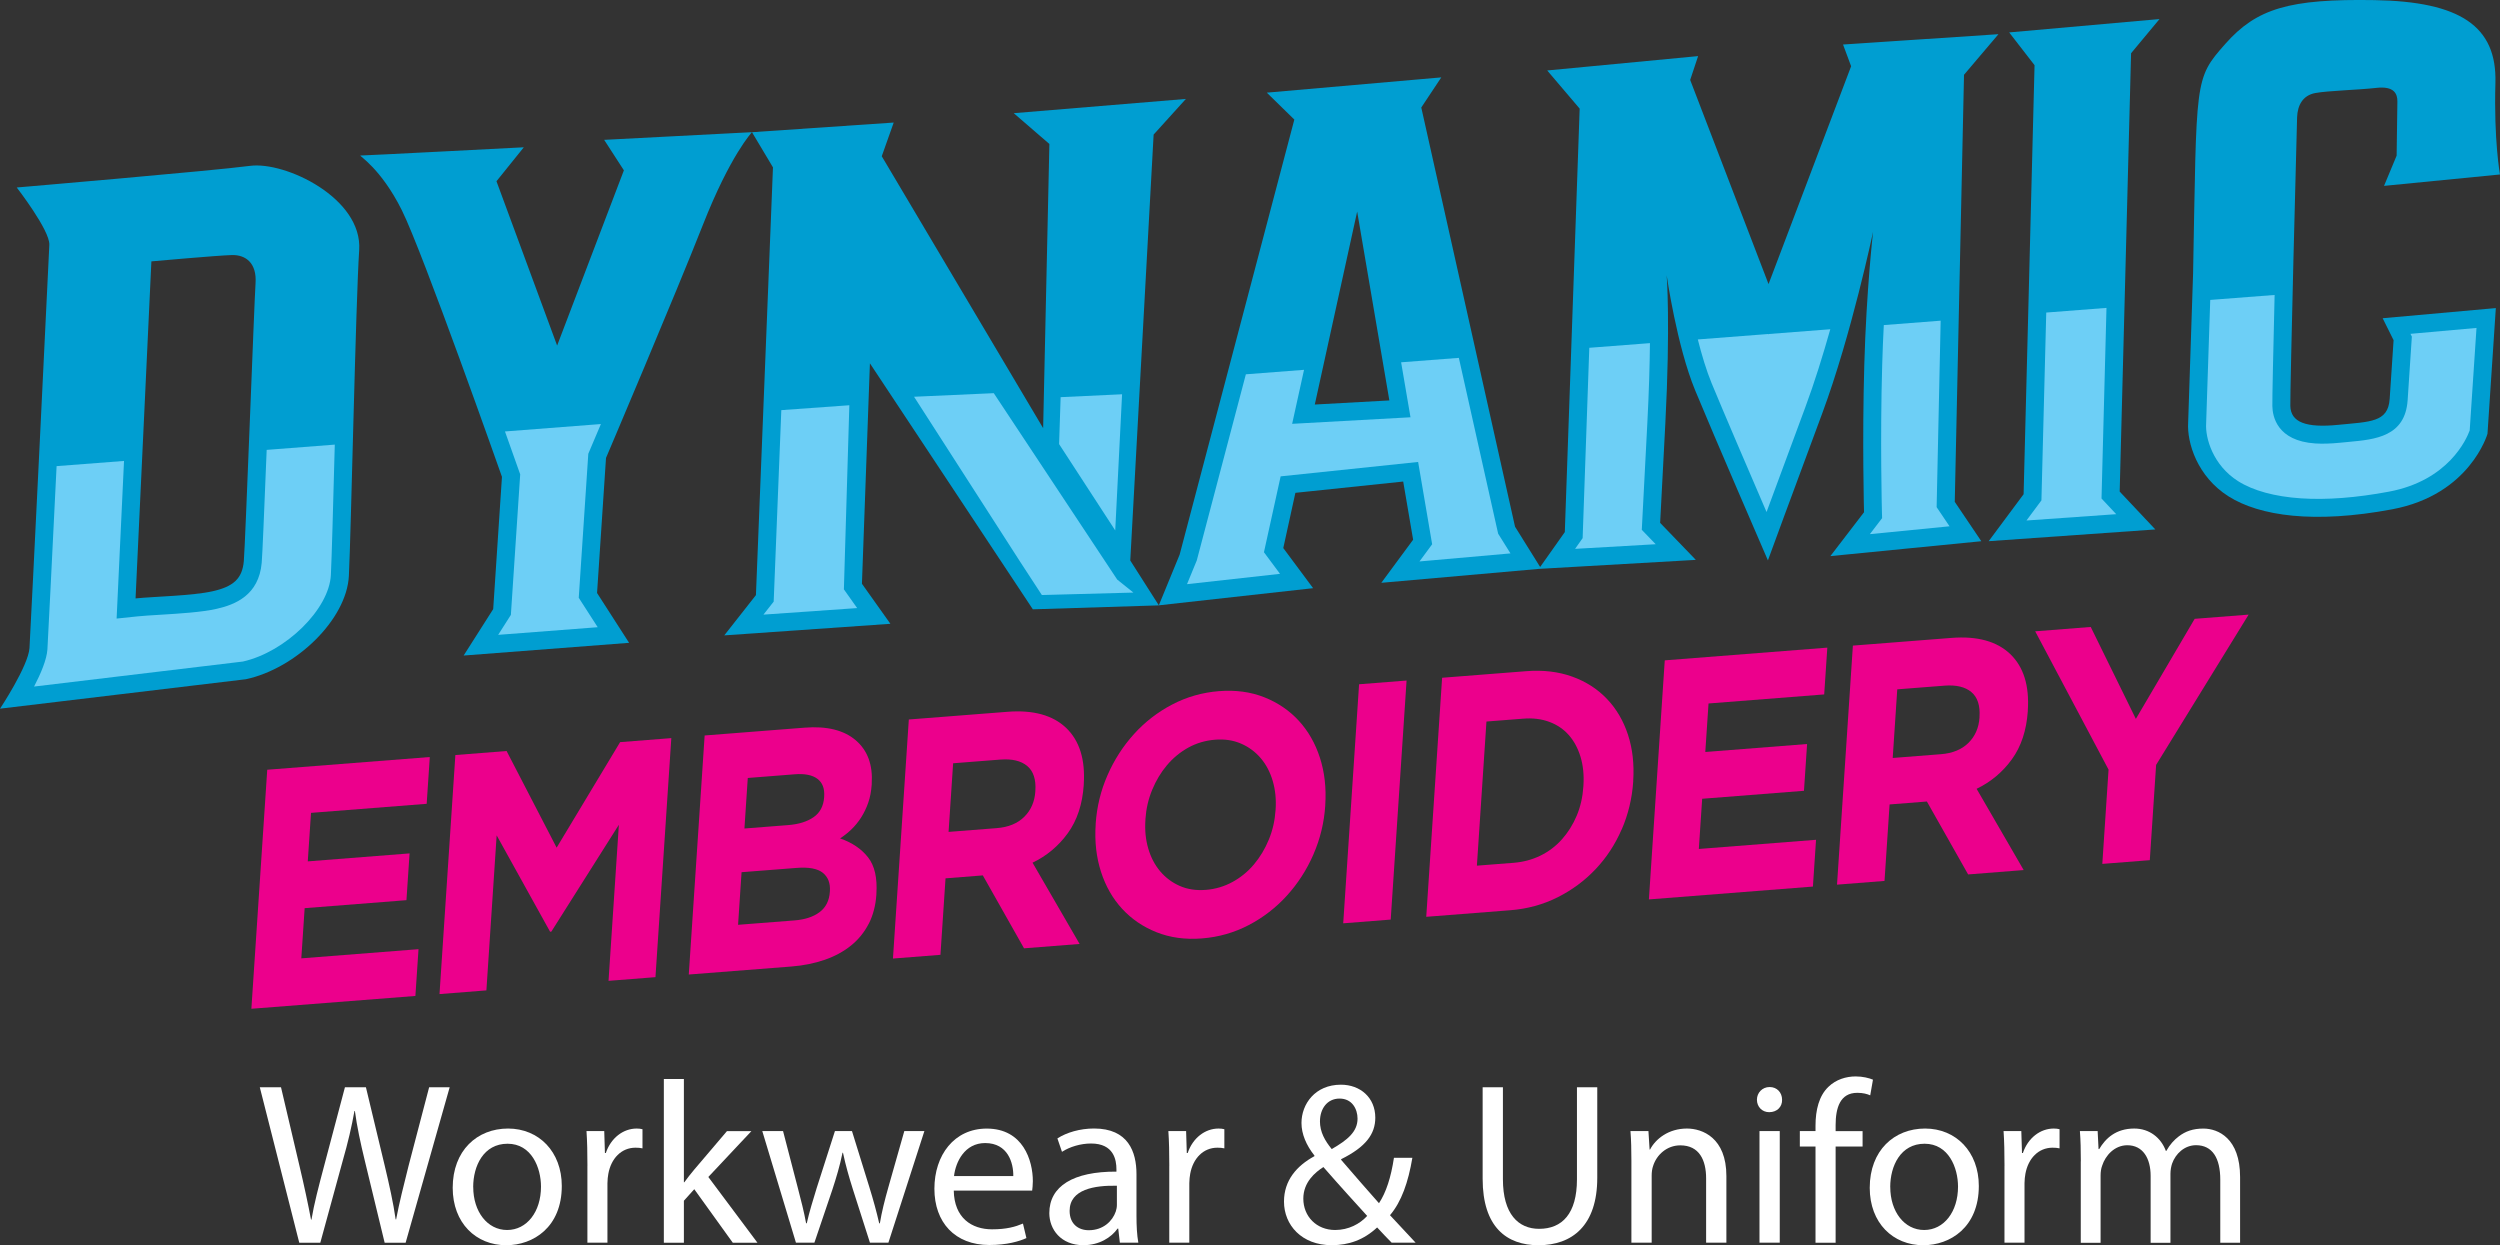 <svg xmlns="http://www.w3.org/2000/svg" id="Layer_1" viewBox="0 0 664.84 331.15"><rect x="0" y="0" width="664.84" height="331.15" fill="#333333" stroke="none"/><defs><style>.cls-1{fill:#009ed1;}.cls-2{fill:#fff;}.cls-3{fill:#ec008c;}.cls-4{fill:#6dcff6;}</style></defs><path class="cls-3" d="M66.85,268.27l4.22-63.57,43.23-3.38-.83,12.44-30.76,2.41-.86,12.9,27.07-2.12-.83,12.44-27.07,2.12-.89,13.35,31.17-2.44-.83,12.44-43.64,3.41Z"></path><path class="cls-3" d="M161.83,260.83l2.75-41.5-17.96,28.42-.33.03-14.21-25.63-2.73,41.23-12.47.98,4.22-63.57,13.62-1.07,13.31,25.7,16.88-28.06,13.62-1.07-4.22,63.57-12.47.98Z"></path><path class="cls-3" d="M231.02,245.66c-1.16,2.26-2.72,4.19-4.7,5.79-1.98,1.6-4.32,2.87-7.01,3.8-2.7.93-5.65,1.53-8.87,1.78l-27.27,2.13,4.22-63.57,26.61-2.08c5.89-.46,10.42.66,13.58,3.36,3.16,2.71,4.57,6.57,4.24,11.6v.18c-.13,1.82-.44,3.44-.94,4.86-.5,1.43-1.13,2.72-1.88,3.9-.75,1.17-1.61,2.22-2.56,3.14-.95.92-1.97,1.72-3.04,2.41,3.23,1.13,5.72,2.82,7.46,5.06,1.75,2.24,2.48,5.48,2.2,9.72v.18c-.2,2.91-.88,5.49-2.03,7.75ZM219.18,211.8c.14-2.12-.46-3.68-1.81-4.69-1.35-1.01-3.36-1.41-6.04-1.2l-12.47.98-.89,13.44,11.65-.91c2.79-.22,5.04-.92,6.75-2.11,1.71-1.19,2.64-2.96,2.8-5.32v-.18ZM220.7,236.98c.14-2.12-.49-3.74-1.88-4.87-1.4-1.12-3.73-1.56-7.01-1.3l-14.6,1.14-.93,13.99,15.01-1.17c2.79-.22,5.01-.95,6.67-2.2,1.66-1.24,2.57-3.05,2.73-5.41v-.18Z"></path><path class="cls-3" d="M272.32,252.18l-10.95-19.38-9.92.78-1.35,20.34-12.63.99,4.22-63.57,26.25-2.05c6.83-.53,12.03.9,15.59,4.29,3.55,3.4,5.11,8.39,4.68,14.99v.18c-.35,5.15-1.77,9.43-4.25,12.84-2.49,3.42-5.61,6.03-9.37,7.83l12.52,21.61-14.77,1.16ZM275.34,210.3c.2-3.03-.53-5.23-2.17-6.6-1.65-1.38-4.03-1.94-7.15-1.7l-12.55.98-1.21,18.25,12.79-1c3.12-.24,5.56-1.25,7.34-3.01,1.77-1.76,2.76-4.01,2.94-6.73v-.18Z"></path><path class="cls-3" d="M349.29,227.23c-1.79,4.09-4.14,7.73-7.05,10.94-2.91,3.21-6.29,5.82-10.15,7.84-3.86,2.02-8.01,3.2-12.44,3.55-4.43.35-8.45-.2-12.05-1.63-3.61-1.43-6.66-3.51-9.18-6.24-2.51-2.72-4.39-6.01-5.63-9.86-1.24-3.85-1.71-8.04-1.41-12.58v-.18c.31-4.54,1.36-8.85,3.16-12.94,1.79-4.09,4.14-7.73,7.05-10.94,2.9-3.21,6.29-5.82,10.15-7.84,3.86-2.02,8.01-3.2,12.43-3.55,4.43-.35,8.44.2,12.05,1.63,3.6,1.43,6.66,3.51,9.17,6.24,2.51,2.73,4.39,6.01,5.63,9.86,1.24,3.85,1.71,8.04,1.41,12.58v.18c-.31,4.54-1.36,8.86-3.15,12.94ZM339.23,215.32c.18-2.72-.07-5.26-.76-7.62-.69-2.35-1.75-4.38-3.19-6.07-1.44-1.69-3.19-2.99-5.25-3.88-2.06-.89-4.35-1.24-6.87-1.04-2.57.2-4.94.9-7.12,2.09-2.17,1.2-4.07,2.76-5.7,4.69-1.63,1.93-2.94,4.13-3.95,6.59-1.01,2.46-1.6,5.05-1.78,7.77v.18c-.19,2.72.06,5.27.75,7.62.69,2.36,1.75,4.38,3.19,6.08,1.44,1.69,3.17,2.99,5.21,3.88,2.03.89,4.34,1.24,6.91,1.04,2.51-.2,4.87-.89,7.07-2.09,2.2-1.19,4.11-2.76,5.74-4.7,1.62-1.93,2.94-4.13,3.95-6.59,1.01-2.46,1.6-5.05,1.78-7.77v-.18Z"></path><path class="cls-3" d="M357.21,245.54l4.22-63.57,12.63-.99-4.22,63.57-12.63.99Z"></path><path class="cls-3" d="M431.25,220.59c-1.73,3.99-4.05,7.52-6.94,10.57-2.9,3.06-6.27,5.55-10.12,7.48-3.86,1.93-8.03,3.07-12.51,3.42l-22.39,1.75,4.22-63.57,22.39-1.75c4.48-.35,8.54.13,12.19,1.44,3.64,1.31,6.72,3.28,9.24,5.92,2.52,2.63,4.39,5.82,5.61,9.54,1.22,3.73,1.68,7.83,1.39,12.31v.18c-.31,4.48-1.33,8.72-3.06,12.71ZM421.09,208.92c.18-2.78-.07-5.32-.76-7.62-.69-2.29-1.73-4.23-3.12-5.81-1.39-1.58-3.12-2.75-5.19-3.52-2.07-.77-4.39-1.06-6.96-.85l-9.76.76-2.54,38.33,9.76-.76c2.57-.2,4.95-.84,7.14-1.91,2.19-1.07,4.1-2.52,5.71-4.33,1.62-1.81,2.92-3.9,3.93-6.27,1-2.37,1.59-4.97,1.78-7.82v-.18Z"></path><path class="cls-3" d="M438.5,239.18l4.22-63.57,43.23-3.38-.83,12.44-30.76,2.41-.86,12.9,27.07-2.12-.83,12.44-27.07,2.12-.89,13.35,31.17-2.44-.83,12.44-43.64,3.42Z"></path><path class="cls-3" d="M523.39,232.53l-10.96-19.38-9.92.78-1.35,20.34-12.63.99,4.22-63.57,26.25-2.05c6.83-.53,12.03.9,15.59,4.29,3.55,3.4,5.11,8.39,4.68,14.99v.18c-.35,5.15-1.77,9.43-4.25,12.84-2.49,3.42-5.61,6.03-9.37,7.83l12.52,21.61-14.76,1.16ZM526.42,190.64c.2-3.03-.53-5.23-2.17-6.6-1.65-1.38-4.03-1.94-7.15-1.7l-12.55.98-1.21,18.25,12.8-1c3.12-.24,5.56-1.25,7.34-3.01,1.78-1.77,2.76-4.01,2.94-6.73v-.18Z"></path><path class="cls-3" d="M573.39,203.41l-1.68,25.34-12.63.99,1.66-25.07-19.51-36.78,14.77-1.16,12,24.45,15.64-26.61,14.35-1.12-24.6,39.96Z"></path><path class="cls-1" d="M66.46,44.11c-9.38,1.26-62.01,5.75-62.01,5.75,0,0,8.83,11.39,8.67,15.23s-4.97,102.49-5.28,107.26c-.32,4.77-7.83,16.11-7.83,16.11l65.39-7.83c13.34-2.87,26.79-15.88,27.38-27.49.58-11.61,1.82-72.78,2.74-86.62.92-13.84-19.66-23.66-29.04-22.41ZM64.84,149.22c-.4,4.67-2.8,6.77-8.23,8-5.44,1.24-15.59,1.41-20.56,1.92l4.21-89.63s17.48-1.57,21.34-1.68c3.86-.12,6.71,2.23,6.36,7.47-.35,5.24-2.71,69.25-3.12,73.92Z"></path><path class="cls-1" d="M165.91,45.31l-17.75,46.59-16.13-43.7,7.27-9.03s-42.89,2.23-43.45,2.19,5.42,3.32,11.01,14.54c5.6,11.22,26.63,70.91,26.63,70.91l-2.33,35.17-7.86,12.35,44-3.38-8.52-13.25,2.38-35.92s18.48-43.45,25.77-61.99c7.29-18.54,13.05-24.64,13.05-24.64l-39.31,2.04,5.24,8.1Z"></path><polygon class="cls-1" points="277.41 113.86 234.49 41.55 237.67 32.59 199.98 35.16 205.56 44.51 201.03 158.26 192.61 168.97 236.79 165.89 229.22 155.24 231.34 96.62 274.67 162.04 308.18 160.99 300.58 149.06 306.79 35.79 315.37 26.31 269.59 30.1 279.07 38.29 277.41 113.86"></polygon><path class="cls-1" d="M522.29,19.9l9.17-10.81-41.33,2.75,2.15,5.78-21.96,57.93-20.84-54.29,2.11-6.34-40.13,3.82,8.63,10.15-3.95,112.61-6.56,9.28-6.68-10.72-24.93-111.47,5.32-8.01-46.4,4.06,7.32,7.16-30.5,115.69-5.54,13.49,41.03-4.56-7.93-10.67,3.22-14.69,28.67-3,2.64,15.47-8.46,11.46,41.88-3.7h0l41.76-2.4-9.49-9.84,1.38-26.4c1.38-26.4.36-39.43.36-39.43,0,0,2.7,18.78,7.56,30.56,4.86,11.78,19.36,45.25,19.36,45.25,0,0,6.65-18.16,14.43-39.06,7.77-20.9,13.54-48.33,13.54-48.33,0,0-1.77,15.29-2.34,35.36-.58,20.07-.07,39.22-.07,39.22l-8.95,11.67,40.14-3.96-7.06-10.47,2.46-113.56ZM349.65,107.58l11.27-51.32,8.56,50.23-19.83,1.09Z"></path><polygon class="cls-1" points="566.73 14.16 574.29 5.07 534.31 8.62 541.06 17.34 538.15 131.43 528.86 143.92 573.18 140.8 563.7 130.73 566.73 14.16"></polygon><path class="cls-1" d="M633.64,84.64l2.9,5.83s-.62,9.35-1.04,15.62c-.42,6.27-5.19,6.04-13.7,6.89s-12.64-.65-12.72-5.07c-.08-4.42,1.68-73.54,1.8-76.73.12-3.19,1.51-5.82,4.84-6.44,3.33-.62,11.52-.83,16.25-1.37s5.62,1.6,5.58,3.66c-.04,2.06-.2,14.36-.2,14.36l-3.35,8.04,30.83-3.03s-1.65-9.13-1.21-24.32c.44-15.19-9.46-21.67-32.17-22.05-22.71-.38-31.34,2.24-39.67,11.65-8.33,9.41-7.57,9.27-8.56,61.06l-1.31,39.56c-.36,5.42,2.42,14.44,10.72,19.69,8.3,5.25,22.81,7.34,43.55,3.45,20.74-3.89,25.33-20.07,25.33-20.07l2.22-33.44-30.1,2.7Z"></path><path class="cls-4" d="M89.02,118.24l-18.1,1.4c-.67,16.63-1.14,27.97-1.32,30-.75,8.72-7.17,11.17-11.94,12.26-4.03.92-9.92,1.27-15.11,1.59-2.31.14-4.49.27-6.01.43l-5.53.58,1.97-41.92-17.93,1.38c-1.18,24.01-2.31,46.69-2.44,48.73-.18,2.71-1.75,6.44-3.55,9.89l55.53-6.65c11.39-2.56,22.94-13.9,23.4-23.01.24-4.75.58-17.78.99-32.87.02-.6.03-1.19.05-1.79Z"></path><path class="cls-4" d="M156.45,120.67l.32-.75c.05-.11,1.2-2.83,3.03-7.15l-25.51,1.97c2.09,5.86,3.51,9.87,3.72,10.48l.33.93-2.48,37.37-3.38,5.31,26.47-2.03-5.04-7.83,2.54-38.3Z"></path><polygon class="cls-4" points="205.75 159.99 203.03 163.45 227.95 161.71 224.42 156.73 225.87 107.77 207.78 109.07 205.75 159.99"></polygon><path class="cls-4" d="M516.09,85.28l-15.12,1.17c-.17,3.35-.33,6.94-.43,10.7-.57,19.69-.07,38.76-.07,38.95l.05,1.69-3.26,4.26,21.19-2.09-3.43-5.09,1.07-49.59Z"></path><path class="cls-4" d="M420.88,143.11l-2.01,2.85,21.44-1.23-3.7-3.83,1.48-28.48c.44-8.43.63-15.48.69-21.17l-16.13,1.24-1.77,50.62Z"></path><polygon class="cls-4" points="375.1 110.97 343.63 112.71 346.79 98.35 331.32 99.54 318.27 149.03 315.67 155.35 340.4 152.6 336.13 146.86 340.57 126.68 377.13 122.85 380.86 144.74 377.49 149.31 401.69 147.17 398.41 141.92 387.96 95.17 372.61 96.35 375.1 110.97"></polygon><path class="cls-4" d="M470.36,88.98l-.06-.16-18.79,1.45c1.03,4.08,2.27,8.24,3.7,11.71,3.03,7.34,9.9,23.34,14.58,34.19,2.66-7.22,6.35-17.21,10.3-27.84,2.45-6.59,4.71-13.9,6.65-20.77l-16.31,1.26-.07.17Z"></path><polygon class="cls-4" points="560.19 81.88 544.17 83.12 542.89 133.07 538.91 138.42 562.78 136.74 558.87 132.57 560.19 81.88"></polygon><path class="cls-4" d="M641.4,89.49l-1.12,16.91c-.65,9.74-8.65,10.47-15.7,11.12-.73.07-1.5.14-2.3.22-2.52.25-4.67.31-6.56.19-10.15-.67-11.37-7.17-11.42-9.93-.04-1.99.25-14.88.6-29.56l-17.12,1.32-1.09,32.87c-.25,3.84,1.8,11.09,8.5,15.33,4,2.53,9.78,4.11,16.73,4.57,6.81.45,14.68-.15,23.38-1.78,15.89-2.98,20.66-14.03,21.48-16.28l1.81-27.26-17.56,1.57.36.72Z"></path><polygon class="cls-4" points="271.3 149.4 243.08 105.51 264.28 104.56 297.1 154.12 301.41 157.59 277.07 158.24 271.3 149.4"></polygon><polygon class="cls-4" points="282.06 105.62 298.4 104.85 296.58 141.06 281.65 118.1 282.06 105.62"></polygon><path class="cls-2" d="M79.58,330.47l-10.49-41.33h5.64l4.91,20.91c1.22,5.15,2.33,10.31,3.07,14.29h.12c.67-4.11,1.96-9.01,3.38-14.35l5.52-20.85h5.58l5.03,20.98c1.16,4.9,2.27,9.81,2.88,14.17h.12c.86-4.54,2.03-9.14,3.32-14.29l5.46-20.85h5.46l-11.71,41.33h-5.58l-5.21-21.53c-1.28-5.27-2.14-9.32-2.7-13.49h-.12c-.74,4.11-1.66,8.16-3.19,13.49l-5.89,21.53h-5.58Z"></path><path class="cls-2" d="M149.4,315.39c0,10.98-7.6,15.76-14.78,15.76-8.03,0-14.23-5.89-14.23-15.27,0-9.93,6.5-15.76,14.72-15.76s14.29,6.19,14.29,15.27ZM125.85,315.69c0,6.5,3.74,11.41,9.01,11.41s9.01-4.85,9.01-11.53c0-5.03-2.51-11.41-8.89-11.41s-9.14,5.89-9.14,11.53Z"></path><path class="cls-2" d="M156.22,310.05c0-3.5-.06-6.5-.25-9.26h4.72l.18,5.83h.24c1.35-3.99,4.6-6.5,8.22-6.5.61,0,1.04.06,1.53.18v5.09c-.55-.12-1.1-.18-1.84-.18-3.8,0-6.5,2.88-7.24,6.93-.12.73-.24,1.59-.24,2.51v15.82h-5.33v-20.42Z"></path><path class="cls-2" d="M181.86,314.41h.12c.73-1.04,1.78-2.33,2.64-3.37l8.71-10.24h6.5l-11.46,12.2,13.06,17.48h-6.56l-10.24-14.23-2.76,3.07v11.16h-5.33v-43.54h5.33v27.47Z"></path><path class="cls-2" d="M208.24,300.79l3.92,15.08c.86,3.31,1.66,6.38,2.21,9.44h.18c.67-3,1.66-6.19,2.64-9.38l4.85-15.14h4.53l4.6,14.84c1.1,3.56,1.96,6.69,2.64,9.69h.18c.49-3,1.28-6.13,2.27-9.63l4.23-14.9h5.34l-9.57,29.68h-4.91l-4.53-14.17c-1.04-3.31-1.9-6.26-2.64-9.75h-.12c-.73,3.56-1.66,6.63-2.7,9.81l-4.78,14.11h-4.91l-8.95-29.68h5.52Z"></path><path class="cls-2" d="M253.64,316.61c.12,7.3,4.78,10.31,10.18,10.31,3.86,0,6.19-.67,8.22-1.53l.92,3.86c-1.9.86-5.15,1.84-9.87,1.84-9.14,0-14.6-6.01-14.6-14.96s5.27-16,13.92-16c9.69,0,12.26,8.52,12.26,13.98,0,1.1-.12,1.96-.18,2.51h-20.85ZM269.47,312.75c.06-3.44-1.41-8.77-7.48-8.77-5.46,0-7.85,5.03-8.28,8.77h15.76Z"></path><path class="cls-2" d="M297.81,330.47l-.43-3.74h-.18c-1.65,2.33-4.84,4.41-9.08,4.41-6.01,0-9.07-4.23-9.07-8.52,0-7.18,6.38-11.1,17.85-11.04v-.61c0-2.46-.67-6.87-6.75-6.87-2.76,0-5.64.86-7.73,2.21l-1.22-3.56c2.45-1.59,6.01-2.64,9.75-2.64,9.08,0,11.28,6.19,11.28,12.14v11.1c0,2.58.12,5.09.49,7.12h-4.9ZM297.02,315.33c-5.89-.12-12.57.92-12.57,6.68,0,3.5,2.33,5.15,5.09,5.15,3.86,0,6.32-2.45,7.18-4.97.18-.55.3-1.16.3-1.72v-5.15Z"></path><path class="cls-2" d="M310.96,310.05c0-3.5-.06-6.5-.25-9.26h4.72l.18,5.83h.24c1.35-3.99,4.6-6.5,8.22-6.5.61,0,1.04.06,1.53.18v5.09c-.55-.12-1.1-.18-1.84-.18-3.8,0-6.5,2.88-7.24,6.93-.12.73-.24,1.59-.24,2.51v15.82h-5.33v-20.42Z"></path><path class="cls-2" d="M370.09,330.47c-1.16-1.16-2.27-2.33-3.86-4.05-3.56,3.32-7.54,4.72-12.08,4.72-8.03,0-12.69-5.4-12.69-11.59,0-5.64,3.37-9.51,8.09-12.08v-.18c-2.15-2.7-3.44-5.7-3.44-8.65,0-5.03,3.62-10.18,10.49-10.18,5.15,0,9.14,3.44,9.14,8.77,0,4.35-2.51,7.78-9.08,11.04v.18c3.5,4.05,7.42,8.58,10.06,11.53,1.9-2.88,3.19-6.87,3.98-12.08h4.9c-1.1,6.5-2.88,11.65-5.95,15.27,2.21,2.33,4.35,4.66,6.81,7.3h-6.38ZM363.59,323.36c-2.45-2.7-7.05-7.72-11.65-13-2.21,1.41-5.34,4.04-5.34,8.4,0,4.72,3.5,8.34,8.46,8.34,3.56,0,6.56-1.6,8.52-3.74ZM351.02,298.16c0,2.94,1.35,5.21,3.13,7.42,4.17-2.39,6.87-4.6,6.87-8.09,0-2.52-1.41-5.34-4.78-5.34s-5.21,2.82-5.21,6.01Z"></path><path class="cls-2" d="M399.68,289.14v24.47c0,9.26,4.11,13.18,9.63,13.18,6.13,0,10.06-4.04,10.06-13.18v-24.47h5.4v24.1c0,12.69-6.69,17.91-15.64,17.91-8.46,0-14.84-4.84-14.84-17.66v-24.35h5.4Z"></path><path class="cls-2" d="M433.85,308.83c0-3.07-.06-5.58-.25-8.03h4.78l.31,4.9h.12c1.47-2.82,4.91-5.58,9.81-5.58,4.11,0,10.49,2.45,10.49,12.63v17.72h-5.39v-17.11c0-4.78-1.78-8.77-6.87-8.77-3.56,0-6.32,2.52-7.24,5.52-.24.67-.37,1.59-.37,2.51v17.85h-5.39v-21.65Z"></path><path class="cls-2" d="M473.92,292.46c.06,1.84-1.29,3.31-3.44,3.31-1.9,0-3.25-1.47-3.25-3.31s1.41-3.38,3.38-3.38,3.31,1.47,3.31,3.38ZM467.91,330.47v-29.68h5.39v29.68h-5.39Z"></path><path class="cls-2" d="M482.81,330.47v-25.57h-4.17v-4.11h4.17v-1.41c0-4.17.92-7.97,3.44-10.36,2.02-1.96,4.72-2.76,7.24-2.76,1.9,0,3.56.43,4.6.86l-.73,4.17c-.8-.36-1.9-.67-3.44-.67-4.6,0-5.76,4.05-5.76,8.59v1.59h7.17v4.11h-7.17v25.57h-5.34Z"></path><path class="cls-2" d="M526.24,315.39c0,10.98-7.6,15.76-14.78,15.76-8.03,0-14.23-5.89-14.23-15.27,0-9.93,6.5-15.76,14.72-15.76s14.29,6.19,14.29,15.27ZM502.69,315.69c0,6.5,3.74,11.41,9.01,11.41s9.01-4.85,9.01-11.53c0-5.03-2.51-11.41-8.89-11.41s-9.14,5.89-9.14,11.53Z"></path><path class="cls-2" d="M533.07,310.05c0-3.5-.06-6.5-.25-9.26h4.72l.18,5.83h.24c1.35-3.99,4.6-6.5,8.22-6.5.61,0,1.04.06,1.53.18v5.09c-.55-.12-1.1-.18-1.84-.18-3.8,0-6.5,2.88-7.24,6.93-.12.73-.24,1.59-.24,2.51v15.82h-5.33v-20.42Z"></path><path class="cls-2" d="M553.37,308.83c0-3.07-.06-5.58-.25-8.03h4.72l.24,4.78h.18c1.66-2.82,4.41-5.46,9.32-5.46,4.04,0,7.11,2.45,8.4,5.95h.12c.92-1.66,2.08-2.94,3.31-3.86,1.78-1.35,3.74-2.08,6.56-2.08,3.92,0,9.75,2.58,9.75,12.88v17.48h-5.27v-16.8c0-5.7-2.09-9.14-6.44-9.14-3.07,0-5.46,2.27-6.38,4.91-.24.73-.43,1.71-.43,2.7v18.34h-5.27v-17.79c0-4.72-2.09-8.15-6.2-8.15-3.37,0-5.82,2.7-6.68,5.4-.31.79-.43,1.72-.43,2.64v17.91h-5.27v-21.65Z"></path></svg>